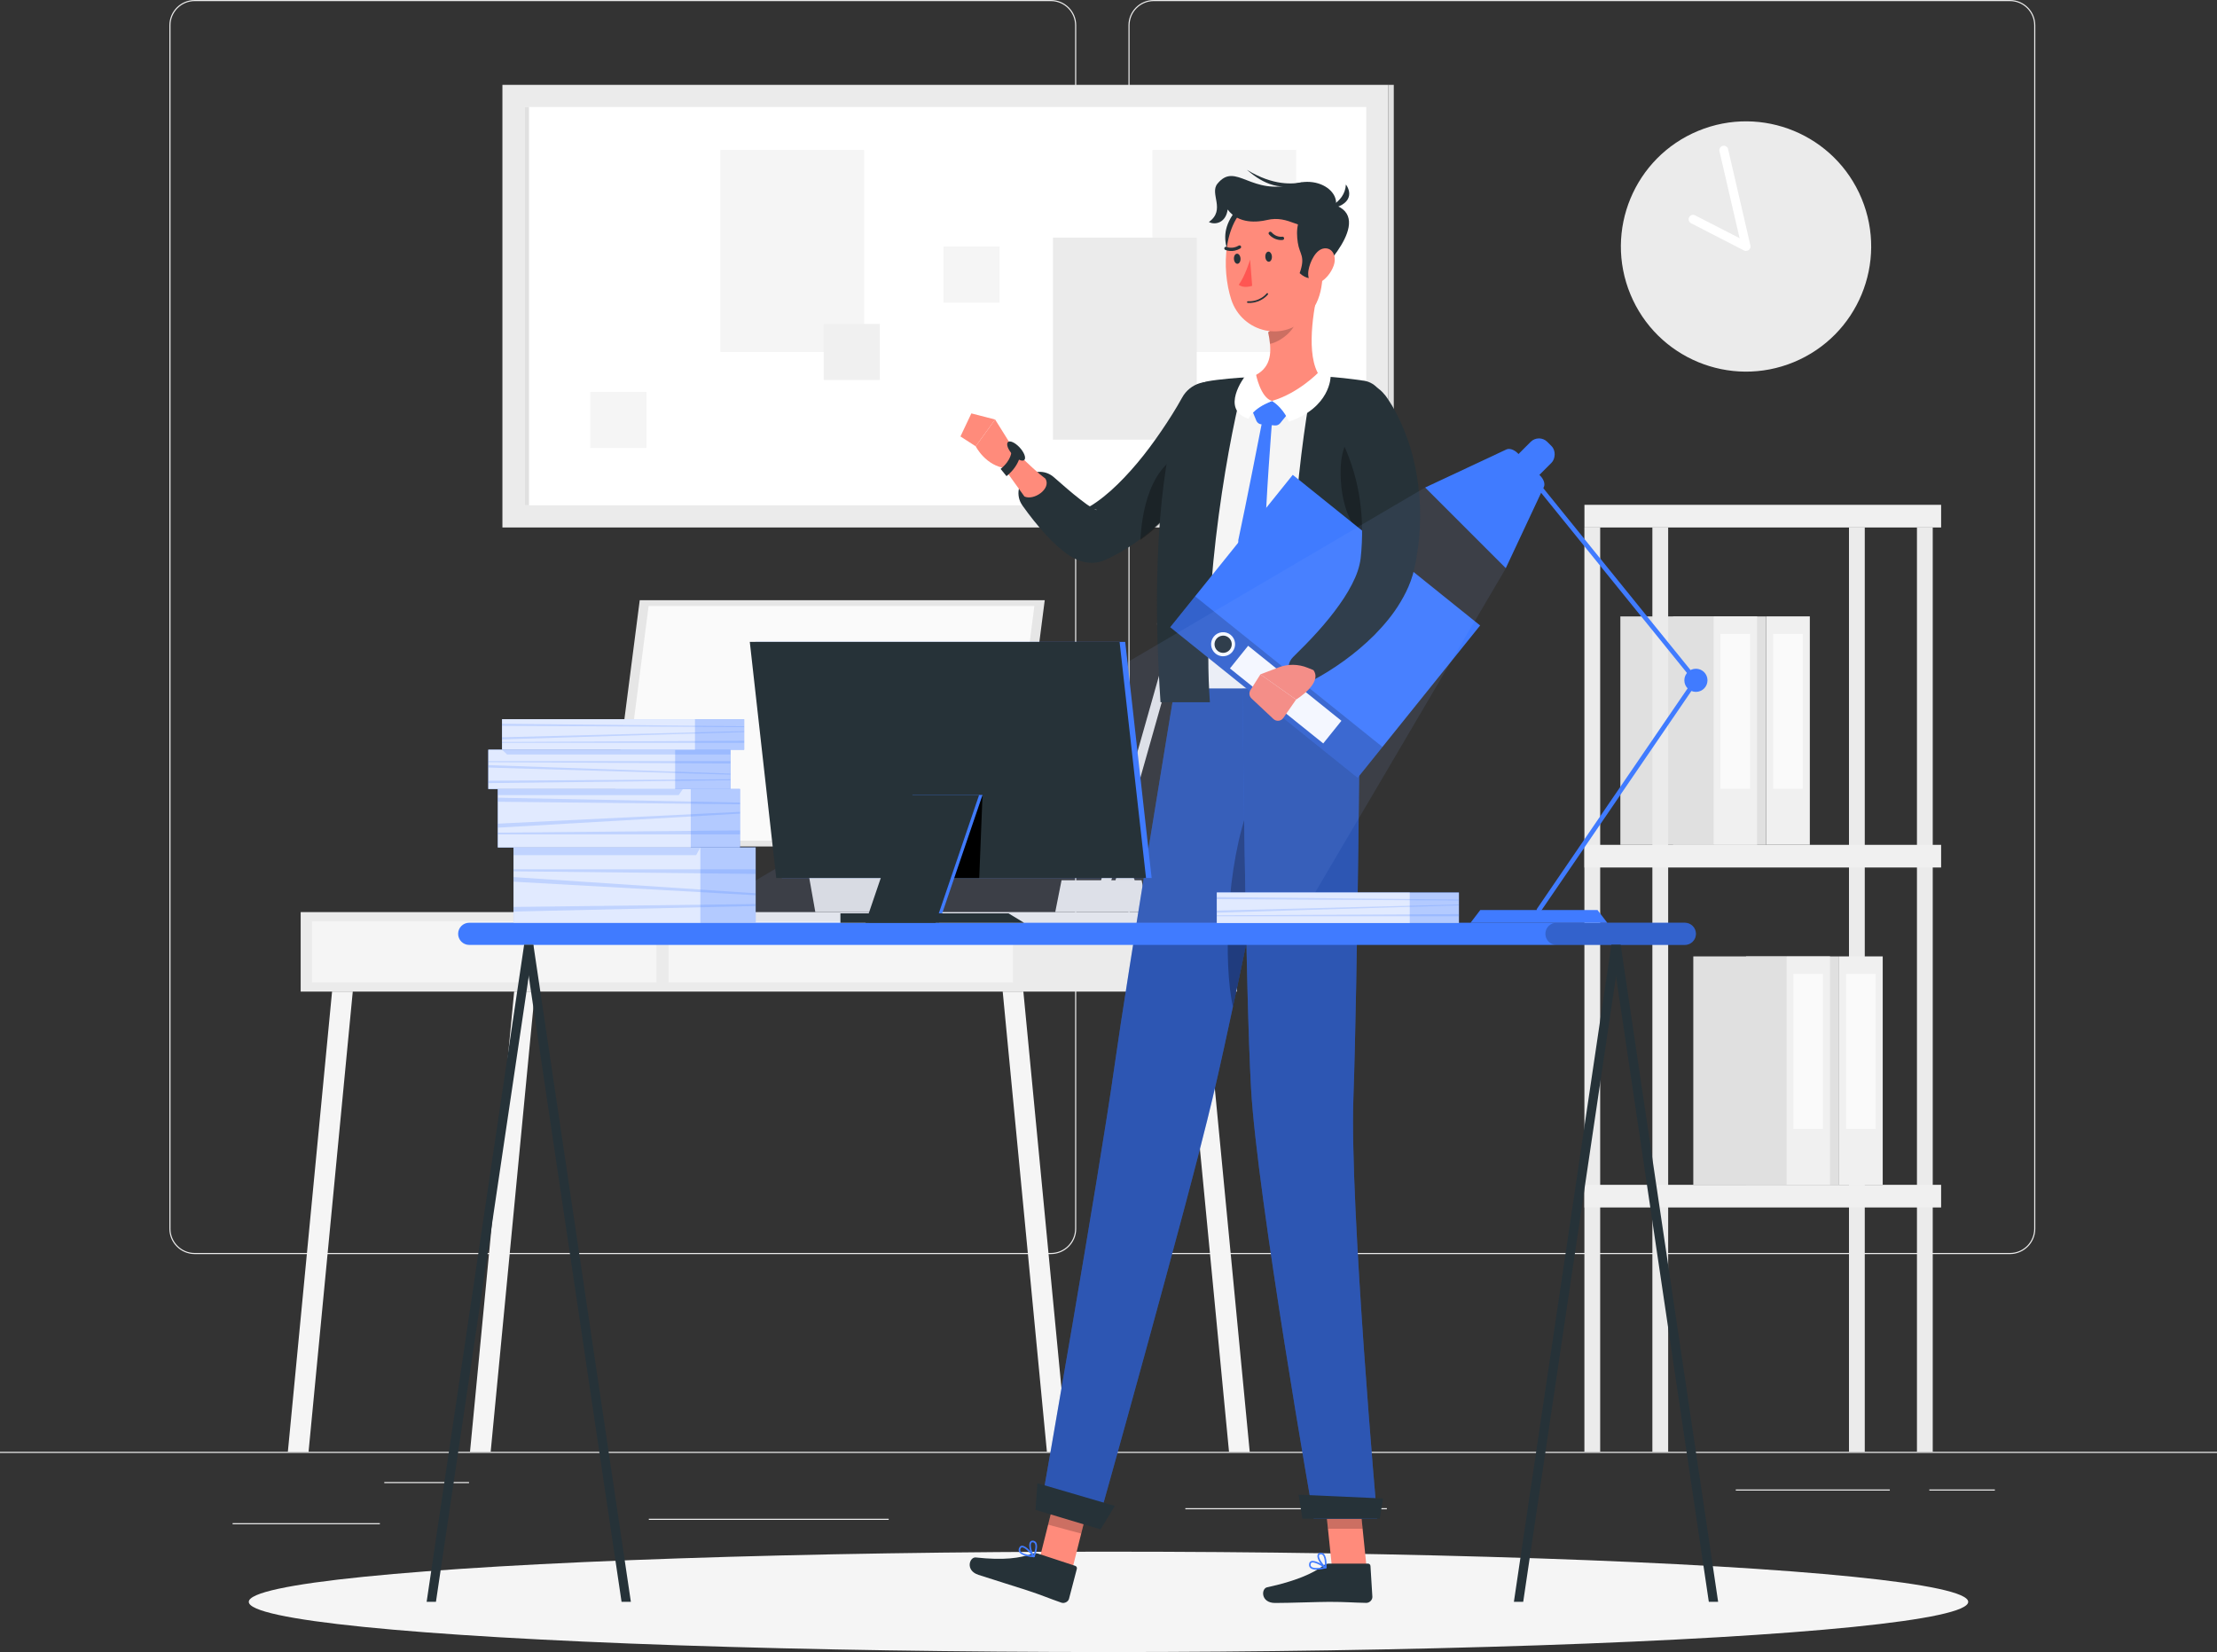 <?xml version="1.0" encoding="UTF-8"?>
<svg xmlns="http://www.w3.org/2000/svg" viewBox="0 0 500 372.61">
  <rect x="0" y="0" width="500" height="372.61" fill="#333333" stroke="none"/>
  <defs>
    <style>
      .cls-1 {
        fill: #f0f0f0;
      }

      .cls-2, .cls-3, .cls-4 {
        fill: #fff;
      }

      .cls-5 {
        fill: #fafafa;
      }

      .cls-3 {
        opacity: .4;
      }

      .cls-6 {
        fill: #f5f5f5;
      }

      .cls-7, .cls-8 {
        opacity: .2;
      }

      .cls-9 {
        fill: #e0e0e0;
      }

      .cls-10 {
        fill: #e6e6e6;
      }

      .cls-11 {
        opacity: .3;
      }

      .cls-12 {
        opacity: .1;
      }

      .cls-13 {
        fill: #ebebeb;
      }

      .cls-14 {
        fill: #ff8b7b;
      }

      .cls-15, .cls-8 {
        fill: #407bff;
      }

      .cls-16 {
        fill: #ff5652;
      }

      .cls-4 {
        opacity: .6;
      }

      .cls-17 {
        fill: #263238;
      }
    </style>
  </defs>
  <g id="Background_Complete" data-name="Background Complete">
    <g>
      <g>
        <rect class="cls-13" y="327.45" width="500" height=".25"/>
        <path class="cls-13" d="m237.01,282.85H43.91c-3.15,0-5.71-2.56-5.71-5.71V5.71c0-3.15,2.56-5.71,5.71-5.71h193.1c3.15,0,5.71,2.56,5.71,5.71v271.43c0,3.15-2.56,5.71-5.71,5.71ZM43.91.25c-3.01,0-5.46,2.45-5.46,5.46v271.43c0,3.01,2.45,5.46,5.46,5.46h193.1c3.01,0,5.46-2.45,5.46-5.46V5.71c0-3.01-2.45-5.46-5.46-5.46H43.91Z"/>
        <path class="cls-13" d="m453.31,282.85h-193.1c-3.15,0-5.71-2.56-5.71-5.71V5.71c0-3.15,2.56-5.71,5.71-5.71h193.1c3.15,0,5.71,2.56,5.71,5.71v271.43c0,3.15-2.56,5.71-5.71,5.71ZM260.21.25c-3.01,0-5.46,2.45-5.46,5.46v271.43c0,3.01,2.45,5.46,5.46,5.46h193.1c3.01,0,5.46-2.45,5.46-5.46V5.71c0-3.01-2.45-5.46-5.46-5.46h-193.1Z"/>
      </g>
      <g>
        <rect class="cls-13" x="52.46" y="343.54" width="33.21" height=".25"/>
        <rect class="cls-13" x="146.33" y="342.55" width="54.1" height=".25"/>
        <rect class="cls-13" x="86.67" y="334.26" width="19.11" height=".25"/>
        <rect class="cls-13" x="435.12" y="335.94" width="14.78" height=".25"/>
        <rect class="cls-13" x="391.47" y="335.94" width="34.74" height=".25"/>
        <rect class="cls-13" x="267.33" y="340.16" width="45.45" height=".25"/>
      </g>
    </g>
    <g>
      <g>
        <rect class="cls-9" x="251.61" y="197.57" width="4.28" height="1.97" rx=".96" ry=".96" transform="translate(507.49 397.12) rotate(-180)"/>
        <path class="cls-10" d="m286.99,151.03l-19.95,14.04c-3.88-5.51-2.55-13.12,2.95-16.99,5.51-3.88,13.12-2.55,16.99,2.95Z"/>
        <path class="cls-10" d="m263.05,148.9l5.47,7.78,10.07-7.09-5.47-7.78c-1.96-2.78-5.8-3.45-8.58-1.49h0c-2.78,1.96-3.45,5.8-1.49,8.58Z"/>
        <rect class="cls-10" x="256.35" y="139.31" width="2.22" height="62" transform="translate(458.8 404.31) rotate(-164.19)"/>
        <path class="cls-10" d="m262.95,137.38c-1.85,1.03-2.51,3.37-1.47,5.22,1.03,1.85,3.37,2.51,5.22,1.47,1.85-1.03,2.51-3.37,1.47-5.22s-3.37-2.51-5.22-1.47Z"/>
        <polygon class="cls-10" points="239.41 198.54 257.47 198.54 258.88 205.71 237.99 205.71 239.41 198.54"/>
      </g>
      <g>
        <g>
          <rect class="cls-13" x="67.8" y="205.71" width="211.16" height="17.93" transform="translate(346.77 429.36) rotate(180)"/>
          <rect class="cls-6" x="70.34" y="207.79" width="77.68" height="13.78" transform="translate(218.37 429.36) rotate(180)"/>
          <rect class="cls-6" x="150.79" y="207.79" width="77.68" height="13.78" transform="translate(379.26 429.36) rotate(180)"/>
          <polygon class="cls-6" points="236.11 327.45 240.77 327.45 230.8 223.64 226.14 223.64 236.11 327.45"/>
          <polygon class="cls-6" points="277.18 327.45 281.85 327.45 271.88 223.64 267.21 223.64 277.18 327.45"/>
          <polygon class="cls-6" points="110.66 327.45 106 327.45 115.96 223.64 120.63 223.64 110.66 327.45"/>
          <polygon class="cls-6" points="69.59 327.45 64.92 327.45 74.89 223.64 79.56 223.64 69.59 327.45"/>
        </g>
        <g>
          <polygon class="cls-9" points="177.08 167.38 193.41 167.38 200.21 205.71 183.88 205.71 177.08 167.38"/>
          <polygon class="cls-10" points="144.28 135.37 235.62 135.37 228.46 190.92 137.12 190.92 144.28 135.37"/>
          <polygon class="cls-5" points="146.28 136.68 233.28 136.68 226.46 189.6 139.46 189.6 146.28 136.68"/>
        </g>
      </g>
      <g>
        <g>
          <rect class="cls-1" x="398.33" y="139.03" width="9.83" height="51.52" transform="translate(806.5 329.57) rotate(180)"/>
          <rect class="cls-5" x="399.92" y="142.99" width="6.67" height="34.93" transform="translate(806.5 320.9) rotate(180)"/>
          <rect class="cls-9" x="377.33" y="139.03" width="21" height="51.52"/>
        </g>
        <g>
          <rect class="cls-1" x="386.44" y="139.03" width="9.83" height="51.52" transform="translate(782.72 329.57) rotate(180)"/>
          <rect class="cls-5" x="388.03" y="142.99" width="6.67" height="34.93" transform="translate(782.72 320.9) rotate(180)"/>
          <rect class="cls-9" x="365.44" y="139.03" width="21" height="51.52"/>
        </g>
        <rect class="cls-13" x="372.67" y="118.97" width="3.56" height="208.47" transform="translate(748.89 446.42) rotate(180)"/>
        <rect class="cls-13" x="432.33" y="118.97" width="3.56" height="208.47" transform="translate(868.22 446.42) rotate(180)"/>
        <rect class="cls-13" x="357.33" y="118.97" width="3.56" height="208.47" transform="translate(718.22 446.42) rotate(180)"/>
        <rect class="cls-13" x="417" y="118.97" width="3.56" height="208.47" transform="translate(837.56 446.42) rotate(180)"/>
        <g>
          <rect class="cls-1" x="414.78" y="215.71" width="9.83" height="51.52" transform="translate(839.39 482.94) rotate(180)"/>
          <rect class="cls-5" x="416.36" y="219.67" width="6.67" height="34.93" transform="translate(839.39 474.27) rotate(180)"/>
          <rect class="cls-9" x="393.78" y="215.71" width="21" height="51.52"/>
        </g>
        <g>
          <rect class="cls-1" x="402.89" y="215.71" width="9.83" height="51.52" transform="translate(815.61 482.94) rotate(180)"/>
          <rect class="cls-5" x="404.47" y="219.67" width="6.67" height="34.93" transform="translate(815.61 474.27) rotate(180)"/>
          <rect class="cls-9" x="381.89" y="215.71" width="21" height="51.52"/>
        </g>
        <rect class="cls-1" x="357.33" y="113.86" width="80.44" height="5.11" transform="translate(795.11 232.83) rotate(180)"/>
        <rect class="cls-1" x="357.33" y="190.54" width="80.44" height="5.11" transform="translate(795.11 386.2) rotate(180)"/>
        <rect class="cls-1" x="357.33" y="267.23" width="80.44" height="5.11" transform="translate(795.11 539.57) rotate(180)"/>
      </g>
      <g>
        <g>
          <rect class="cls-13" x="113.31" y="19.14" width="199.82" height="99.83"/>
          <rect class="cls-9" x="313.13" y="19.14" width="1.2" height="99.83" transform="translate(627.47 138.11) rotate(180)"/>
          <rect class="cls-2" x="168.31" y="-25.85" width="89.83" height="189.82" transform="translate(282.28 -144.17) rotate(90)"/>
          <rect class="cls-9" x="73.89" y="68.56" width="89.83" height=".99" transform="translate(187.86 -49.75) rotate(90)"/>
        </g>
        <rect class="cls-6" x="259.91" y="33.83" width="32.42" height="45.56"/>
        <rect class="cls-6" x="162.47" y="33.83" width="32.42" height="45.56"/>
        <rect class="cls-13" x="237.48" y="53.6" width="32.42" height="45.56"/>
        <rect class="cls-6" x="212.78" y="55.6" width="12.66" height="12.66"/>
        <rect class="cls-6" x="133.13" y="88.38" width="12.66" height="12.66"/>
        <rect class="cls-1" x="185.77" y="73.05" width="12.66" height="12.66"/>
      </g>
      <g>
        <circle class="cls-13" cx="393.78" cy="55.6" r="28.22" transform="translate(8.7 154.92) rotate(-22.5)"/>
        <path class="cls-2" d="m393.78,56.6c-.16,0-.31-.04-.46-.11l-11.94-6.14c-.49-.25-.69-.86-.43-1.35.25-.49.86-.68,1.35-.43l10.03,5.15-4.54-19.62c-.12-.54.21-1.08.75-1.2.54-.13,1.08.21,1.2.75l5.03,21.72c.09.38-.05.78-.36,1.01-.18.14-.4.21-.61.21Z"/>
      </g>
    </g>
  </g>
  <g id="Shadow">
    <ellipse id="_Path_" data-name="&amp;lt;Path&amp;gt;" class="cls-6" cx="250" cy="361.29" rx="193.89" ry="11.32"/>
  </g>
  <g id="Character">
    <g>
      <g>
        <polygon class="cls-14" points="241.69 354.48 234.23 352.47 238.68 334.73 246.14 336.74 241.69 354.48"/>
        <path class="cls-17" d="m234.14,350.42l8.34,2.74c.3.1.46.39.38.69l-1.76,6.73c-.18.7-1.04,1.13-1.73.89-2.89-1-4.22-1.63-7.88-2.83-2.26-.74-7.71-2.42-10.82-3.44-3.05-1-2.01-4.07-.6-3.92,6.33.69,10.02.14,12.66-.82.48-.17.98-.18,1.43-.04Z"/>
        <polygon class="cls-7" points="246.14 336.74 238.68 334.73 236.38 343.88 243.85 345.89 246.14 336.74"/>
        <g>
          <path class="cls-15" d="m264.95,155.25s-10.55,63.59-13.68,85.77c-3.42,24.29-16.25,97.35-16.25,97.35l12.69,4.79s20.18-71.84,25.76-95.46c6.06-25.63,19.4-92.46,19.4-92.46h-27.92Z"/>
          <path class="cls-11" d="m264.95,155.25s-10.55,63.59-13.68,85.77c-3.42,24.29-16.25,97.35-16.25,97.35l12.69,4.79s20.18-71.84,25.76-95.46c6.06-25.63,19.4-92.46,19.4-92.46h-27.92Z"/>
        </g>
        <path class="cls-11" d="m281.89,181.33c-5.4,13.48-6.01,36.39-3.81,45.78,3.31-15.42,7.1-33.86,10.02-48.2-1.04-3.68-2.93-5.77-6.21,2.42Z"/>
        <polygon class="cls-17" points="248.22 344.95 233.54 340.54 233.96 334.53 251.43 339.65 248.22 344.95"/>
        <path class="cls-15" d="m231.09,350.85c.69.23,1.49.33,2.06.38.07,0,.14-.03.18-.09.03-.06.03-.14-.01-.2-.18-.24-1.81-2.37-2.84-2.31-.24.01-.43.14-.56.36-.22.36-.25.7-.09,1.01.2.39.69.66,1.26.85Zm1.67-.02c-1.41-.17-2.38-.53-2.61-.99-.1-.19-.07-.4.08-.66.07-.12.16-.17.27-.18.55-.03,1.58,1,2.26,1.83Z"/>
        <path class="cls-15" d="m233.11,351.23s.06.01.09,0c.06-.01.11-.05.14-.11.04-.09.9-2.17.39-3.14-.14-.26-.36-.42-.65-.48-.36-.07-.64.04-.8.32-.44.75.16,2.67.76,3.35.02.03.05.04.08.05Zm-.03-3.34c.14.05.25.14.32.27.31.58-.03,1.82-.29,2.52-.47-.76-.82-2.18-.53-2.67.05-.09.15-.2.41-.14.03,0,.06.01.08.02Z"/>
      </g>
      <path class="cls-17" d="m278.54,96.39c-.51.89-.92,1.56-1.39,2.31l-1.39,2.16c-.94,1.43-1.91,2.83-2.91,4.21-2.01,2.76-4.16,5.43-6.49,8.01-2.32,2.58-4.84,5.06-7.67,7.33-2.82,2.27-5.97,4.37-9.64,5.96l-.14.06c-.15.06-.3.12-.46.17-1.08.34-2,.37-2.73.32-.75-.05-1.26-.18-1.75-.31-.92-.27-1.53-.58-2.07-.88-1.05-.59-1.78-1.16-2.46-1.71-1.33-1.11-2.41-2.18-3.43-3.27-1.01-1.1-1.94-2.2-2.85-3.32-.9-1.14-1.74-2.23-2.6-3.46-1.52-2.17-.99-5.16,1.18-6.68,1.84-1.29,4.27-1.11,5.9.31l.14.12c.92.8,1.92,1.69,2.89,2.51.97.84,1.95,1.64,2.92,2.39.96.75,1.92,1.46,2.77,1.96.41.24.81.43.97.45.07,0,.07-.03-.19-.13-.17-.05-.34-.11-.76-.15-.39-.03-.97-.03-1.73.21l-.6.23c2.18-1.08,4.37-2.65,6.46-4.51,2.08-1.86,4.08-3.99,5.97-6.24,1.9-2.25,3.68-4.67,5.38-7.15.85-1.24,1.68-2.5,2.48-3.78l1.17-1.92c.36-.62.77-1.33,1.05-1.84l.02-.03c1.79-3.33,5.95-4.58,9.28-2.78,3.33,1.79,4.58,5.95,2.78,9.28-.02.04-.06.11-.09.16Z"/>
      <path class="cls-11" d="m260.07,109.05c4.11-8.45,11.12-7.94,13.94-5.34-.26.39-.53.78-.8,1.16-1.9,2.69-3.95,5.3-6.17,7.8-2.22,2.49-4.62,4.9-7.3,7.13-.82.67-1.67,1.34-2.54,1.98.21-4.14.96-8.78,2.87-12.73Z"/>
      <path class="cls-14" d="m227.57,99.64l-3.14-5.02-4.38,6.04s2.25,4.49,6.95,4.97l.84-2.39c.45-1.27.35-2.61-.27-3.6Z"/>
      <path class="cls-14" d="m226.03,105.02l5.01,6.96c2.09,1,6.11-1.72,4.74-4.02-3.38-2.51-8.87-8.35-8.87-8.35l-.88,5.41Z"/>
      <path class="cls-17" d="m231.15,103.51c-.2.68-1.25.43-2.35-.55-1.1-.98-1.82-2.33-1.62-3.01.2-.68,1.25-.43,2.35.55,1.1.98,1.82,2.33,1.62,3.01Z"/>
      <path class="cls-17" d="m227,107.4l-1.33-1.64c2.47-2,2.44-3.91,2.44-3.99l2.1-.11c0,.12.14,3.01-3.22,5.74Z"/>
      <polygon class="cls-14" points="219.07 93.24 216.61 98.44 220.05 100.66 224.43 94.62 219.07 93.24"/>
      <g>
        <polygon class="cls-14" points="308.21 353.56 300.4 353.56 298.53 335.47 306.35 335.47 308.21 353.56"/>
        <path class="cls-17" d="m299.72,352.66h8.78c.32,0,.56.22.58.53l.43,6.94c.04.72-.63,1.4-1.37,1.39-3.06-.05-4.52-.23-8.37-.23-2.37,0-8.92.25-12.19.25s-3.19-3.24-1.8-3.54c6.23-1.32,10.4-3.13,12.61-4.86.4-.31.88-.48,1.35-.48Z"/>
        <polygon class="cls-7" points="306.35 335.47 298.53 335.47 299.5 344.8 307.31 344.8 306.35 335.47"/>
        <g>
          <path class="cls-15" d="m280.21,155.25s.67,67.87,1.94,90.24c1.39,24.49,14.14,97.06,14.14,97.06h14.31s-6.23-70.59-5.37-94.84c.94-26.32,1.51-92.46,1.51-92.46h-26.52Z"/>
          <path class="cls-11" d="m280.21,155.25s.67,67.87,1.94,90.24c1.39,24.49,14.14,97.06,14.14,97.06h14.31s-6.23-70.59-5.37-94.84c.94-26.32,1.51-92.46,1.51-92.46h-26.52Z"/>
        </g>
        <polygon class="cls-17" points="311.18 342.55 293.73 342.55 292.87 337.12 311.92 337.97 311.18 342.55"/>
        <path class="cls-15" d="m296.95,354.02c.72,0,1.52-.15,2.08-.28.07-.02.12-.07.14-.14.01-.07-.02-.14-.07-.18-.25-.17-2.46-1.69-3.41-1.31-.22.09-.37.26-.42.52-.09.41-.02.75.23.99.31.31.86.41,1.47.41Zm1.58-.54c-1.4.28-2.43.24-2.79-.13-.15-.15-.19-.36-.13-.65.03-.13.09-.21.2-.26.51-.2,1.81.46,2.72,1.03Z"/>
        <path class="cls-15" d="m298.99,353.74s.06,0,.08-.02c.06-.03.09-.08.1-.15,0-.1.18-2.34-.61-3.1-.21-.2-.47-.29-.77-.25-.36.04-.59.24-.66.55-.18.85.98,2.48,1.76,2.95.03.02.06.03.09.03Zm-1.07-3.17c.15,0,.28.05.39.16.47.45.53,1.74.51,2.48-.68-.57-1.45-1.81-1.34-2.37.02-.11.08-.23.35-.26.03,0,.06,0,.08,0Z"/>
      </g>
      <path class="cls-6" d="m268.24,91.78c.79-2.65,3.05-4.67,5.77-5.22,2.13-.41,3.12-.75,5.85-1,4.7-.42,12.42-.25,17.76,0,3.1.15,6.26.53,8.78.9h.09c2.78.42,4.67,3.04,4.17,5.8-1.28,7.2-3.38,19.89-3.84,31.67-.61,15.46.22,27.6-.07,31.33h-41.78c-2.54-37.73.74-54.88,3.28-63.47Z"/>
      <path class="cls-15" d="m282.31,92.37l1.03,2.51c.19.47.63.79,1.14.83l3.06.25c.45.04.88-.15,1.16-.49l2.1-2.58-3.91-2.48-4.57,1.95Z"/>
      <path class="cls-15" d="m284.69,94.88s-3.83,19.69-5.42,26.95c-.16,5.31,2.22,12.46,2.22,12.46,0,0,3.86-9.06,3.86-12.92,0-7.05,1.54-26.48,1.54-26.48h-2.19Z"/>
      <path class="cls-17" d="m296.42,84.81c-3.29,13.34-6.3,47.15-6.27,73.57h17.66c.32-3.94-.57-16.73.07-33.03.5-12.42,2.71-25.81,4.06-33.39.52-2.92-1.48-5.68-4.4-6.11h-.09c-2.66-.4-5.98-.8-9.25-.96-.57-.03-1.16-.05-1.77-.07Z"/>
      <path class="cls-11" d="m302.37,105.49c.29-8.86,6.83-12.24,8.68-9.86.07.08.15.19.22.31-1.15,6.83-2.55,16.23-3.16,25.49-3.1-1.8-6.01-7.51-5.74-15.93Z"/>
      <path class="cls-17" d="m266.09,91.96c1.06-3.08,3.48-5.39,6.33-5.97,2.15-.41,7.32-.86,8.4-.86-3.34,11.58-9.9,46.9-7.95,73.26h-11.14c-2.63-39.55,1.88-59.18,4.36-66.42Z"/>
      <g>
        <rect class="cls-15" x="276.81" y="114.15" width="44.1" height="54.22" transform="translate(1.51 285.67) rotate(-51.2)"/>
        <rect class="cls-7" x="283.37" y="127.85" width="8.96" height="54.22" transform="translate(-13.28 282.21) rotate(-51.2)"/>
        <rect class="cls-2" x="286.68" y="143.15" width="6.55" height="27" transform="translate(-13.81 284.48) rotate(-51.2)"/>
        <g>
          <path class="cls-17" d="m277.31,143.5c1,.8,1.16,2.27.36,3.27s-2.27,1.16-3.27.36-1.16-2.27-.36-3.27c.8-1,2.27-1.16,3.27-.36Z"/>
          <path class="cls-2" d="m275.85,148.02c-.6,0-1.2-.2-1.7-.6-1.17-.94-1.35-2.65-.42-3.82.45-.56,1.1-.92,1.82-1,.72-.08,1.43.13,1.99.58h0c1.17.94,1.35,2.65.41,3.82-.54.67-1.32,1.01-2.12,1.01Zm0-4.65c-.07,0-.14,0-.21.01-.51.06-.98.31-1.3.71-.67.83-.54,2.06.3,2.73.83.67,2.06.54,2.73-.3.67-.83.54-2.06-.3-2.73h0c-.35-.28-.77-.43-1.21-.43Z"/>
        </g>
      </g>
      <path class="cls-14" d="m280.7,85.49c5.16-1.22,6.07-4.42,5.72-7.92-.07-.85-.22-1.74-.41-2.61l6.47-5.37,4.75-3.94c-1.32,5.72-2.8,16.14,1.06,19.96,0,0-3.2,5.28-12.04,4.8-7.46-.4-5.56-4.9-5.56-4.9Z"/>
      <path class="cls-2" d="m290.68,95.1s-.97-2.79-3.8-4.68c5.96-1.71,10.5-6.45,10.5-6.45l2.71,1.03s-.03,6.91-9.41,10.1Z"/>
      <path class="cls-2" d="m281.59,94.47s.75-2.24,5.29-4.04c-2.61-.73-3.62-6.02-3.62-6.02l-2.53.53s-5.67,7.42.86,9.53Z"/>
      <path class="cls-7" d="m286.01,74.95c.19.87.34,1.76.41,2.61,2.41-.49,5.64-3.06,5.97-5.52.13-.93.15-1.82.08-2.47l-6.47,5.37Z"/>
      <path class="cls-17" d="m281.18,47.18l-2.8.74c-2.68,3.63-2.26,6.5-1.39,9.17s2.27,2.64,1.58,6.74c3.67,2.3,4.74-1.45,4.74-1.45,0,0,8.39-16.17-2.13-15.19Z"/>
      <path class="cls-14" d="m298.25,54.2c.13,7.77.59,12.3-2.99,16.7-5.38,6.62-15.15,4.15-17.58-3.35-2.19-6.75-2.03-18.33,5.26-22.25,7.18-3.86,15.18,1.12,15.3,8.9Z"/>
      <path class="cls-17" d="m296.86,50.77c9.04-3.95,2.81-11.62-4.79-9.34-9.91,2.97-13.31-5.08-17.49-.01-1.87,2.27,1.94,5.87-1.94,8.65,1.42.76,3.85.16,4.23-2.82,2.45,3.36,6.85,2.85,8.83,2.38,5.12-1.22,7.64,2.68,11.15,1.15Z"/>
      <path class="cls-17" d="m298.14,47.35s5.17-1.29,5.4-5.74c1.44,1.95,1.38,5.2-5.4,5.74Z"/>
      <path class="cls-17" d="m293.77,41.13c-2.27.37-6.54.83-12.56-2.83,2.56,2.19,6.99,5.39,12.56,2.83Z"/>
      <path class="cls-17" d="m298.5,45.64l-2.89.26c-3.25,3.12-3.32,6.02-2.92,8.8s1.8,2.99.42,6.91c3.23,2.89,4.92-.63,4.92-.63,0,0,13.67-13.63.46-15.34Z"/>
      <path class="cls-14" d="m300.79,59.9c-.62,1.75-1.87,3.1-3.09,3.8-1.84,1.06-2.95-.6-2.6-2.73.32-1.91,1.66-4.77,3.58-4.95,1.9-.18,2.82,1.87,2.11,3.87Z"/>
      <path class="cls-17" d="m286.85,57.81c.05.63-.24,1.18-.65,1.22-.41.05-.78-.43-.83-1.05-.05-.63.24-1.18.65-1.22.41-.05.78.43.83,1.05Z"/>
      <path class="cls-17" d="m279.77,58.27c.05.63-.24,1.18-.65,1.22-.41.05-.78-.43-.83-1.05-.05-.63.24-1.18.65-1.22.41-.05.78.43.83,1.05Z"/>
      <path class="cls-16" d="m281.95,58.52s-1.14,3.79-2.58,5.71c1.19.91,3.03.23,3.03.23l-.46-5.94Z"/>
      <path class="cls-17" d="m282.15,68.31c2.48-.18,3.75-1.82,3.81-1.9.06-.08.05-.2-.04-.26-.08-.06-.2-.05-.26.04-.01.02-1.46,1.89-4.23,1.76-.1,0-.19.07-.19.18,0,.1.07.19.18.19.26.01.5,0,.73,0Z"/>
      <path class="cls-17" d="m286.4,52.27c-.06.01-.12.04-.17.08-.15.13-.17.37-.03.52,1.33,1.52,3.03,1.26,3.1,1.25.19-.01.34-.22.3-.43-.03-.2-.22-.34-.42-.3-.07.01-1.38.19-2.42-1.01-.09-.1-.23-.15-.36-.12Z"/>
      <path class="cls-17" d="m279.71,55.38c-.11-.05-.24-.05-.35.02-1.45.86-2.71.3-2.72.29-.19-.09-.41,0-.49.18-.09.19,0,.4.18.49,0,0,0,0,0,0,.07.03,1.63.73,3.4-.33.18-.1.23-.33.13-.51-.04-.07-.1-.12-.16-.15Z"/>
      <path class="cls-17" d="m312.34,89.06l.52.73.39.58c.25.38.47.74.7,1.11.44.73.82,1.47,1.2,2.2.74,1.47,1.38,2.95,1.95,4.45,1.14,3,1.94,6.09,2.46,9.21.52,3.12.76,6.26.72,9.38-.02,3.12-.31,6.21-.85,9.23-.21,1.35-.65,3.44-1.27,5.09-.62,1.71-1.41,3.25-2.27,4.69-1.7,2.89-3.77,5.29-5.91,7.49-2.18,2.16-4.46,4.09-6.86,5.82-2.42,1.74-4.82,3.27-7.57,4.66-1.68.85-3.74.18-4.59-1.5-.69-1.36-.38-2.97.65-3.98l.15-.15c1.8-1.76,3.73-3.72,5.46-5.65,1.75-1.95,3.39-3.95,4.83-5.99,1.45-2.02,2.69-4.12,3.57-6.13.44-1.01.78-2.01.99-2.95.24-.99.29-1.63.41-3.03.39-4.94.14-9.83-.85-14.5-.49-2.34-1.17-4.61-1.99-6.79-.41-1.09-.87-2.15-1.38-3.16-.25-.5-.52-.99-.78-1.46l-.38-.67-.18-.29-.08-.12-.03-.04s-.02-.03.03.03c-2.28-3.02-1.68-7.31,1.34-9.59s7.31-1.68,9.59,1.34Z"/>
      <path class="cls-14" d="m288.32,150.55l-4.07,1.55,8.04,5.69s6.08-3.67,3.93-6.65l-1.31-.53c-2.11-.86-4.46-.88-6.59-.07Z"/>
      <path class="cls-14" d="m282.25,157.53l4.95,4.64c.66.62,1.71.51,2.23-.24l2.87-4.14-8.04-5.69-2.25,3.55c-.38.6-.28,1.39.24,1.87Z"/>
    </g>
  </g>
  <g id="Desk">
    <g>
      <g>
        <g>
          <path class="cls-15" d="m379.98,213.12H105.82c-1.38,0-2.5-1.12-2.5-2.5h0c0-1.38,1.12-2.5,2.5-2.5h274.16c1.38,0,2.5,1.12,2.5,2.5h0c0,1.38-1.12,2.5-2.5,2.5Z"/>
          <path class="cls-7" d="m379.98,213.12h-28.95c-1.38,0-2.5-1.12-2.5-2.5h0c0-1.38,1.12-2.5,2.5-2.5h28.95c1.38,0,2.5,1.12,2.5,2.5h0c0,1.38-1.12,2.5-2.5,2.5Z"/>
        </g>
        <g>
          <polygon class="cls-17" points="341.43 361.28 343.53 361.28 365.51 213.12 363.41 213.12 341.43 361.28"/>
          <polygon class="cls-17" points="387.49 361.28 385.39 361.28 363.41 213.12 365.51 213.12 387.49 361.28"/>
        </g>
        <g>
          <polygon class="cls-17" points="96.22 361.28 98.32 361.28 120.3 213.12 118.2 213.12 96.22 361.28"/>
          <polygon class="cls-17" points="142.28 361.28 140.18 361.28 118.2 213.12 120.3 213.12 142.28 361.28"/>
        </g>
      </g>
      <g class="cls-12">
        <polygon class="cls-15" points="321.41 109.96 154.01 208.22 292.53 208.22 339.61 128.16 321.41 109.96"/>
        <polygon class="cls-3" points="321.41 109.96 154.01 208.22 292.53 208.22 339.61 128.16 321.41 109.96"/>
      </g>
      <g>
        <polygon class="cls-15" points="259.73 198.02 176.32 198.02 170.36 144.77 253.77 144.77 259.73 198.02"/>
        <polygon class="cls-17" points="258.46 198.02 175.06 198.02 169.1 144.77 252.5 144.77 258.46 198.02"/>
        <polygon points="220.85 198.02 213.09 198.02 221.59 179.29 220.85 198.02"/>
        <polygon class="cls-15" points="195.97 208.13 211.77 208.13 221.59 179.29 205.8 179.29 195.97 208.13"/>
        <polygon class="cls-17" points="227.45 206 189.54 206 189.54 208.13 230.96 208.13 227.45 206"/>
        <polygon class="cls-17" points="195.2 208.13 211 208.13 220.82 179.29 205.02 179.29 195.2 208.13"/>
      </g>
      <g>
        <g>
          <rect class="cls-15" x="115.82" y="191.14" width="54.6" height="16.99"/>
          <rect class="cls-4" x="115.82" y="191.14" width="54.6" height="16.99"/>
          <rect class="cls-4" x="115.82" y="191.14" width="42.13" height="16.99"/>
          <polygon class="cls-8" points="157.95 191.14 115.82 191.14 115.82 192.88 157 192.88 157.95 191.14"/>
          <polygon class="cls-8" points="170.42 197.11 115.82 196.52 115.82 196.07 170.42 196.07 170.42 197.11"/>
          <polygon class="cls-8" points="115.82 198.86 170.42 201.92 170.42 201.47 115.82 197.82 115.82 198.86"/>
          <polygon class="cls-8" points="115.82 205.6 170.42 204.35 170.42 203.9 115.82 204.56 115.82 205.6"/>
        </g>
        <g>
          <rect class="cls-15" x="112.28" y="177.95" width="54.6" height="13.19"/>
          <rect class="cls-4" x="112.28" y="177.95" width="54.6" height="13.19"/>
          <rect class="cls-4" x="112.28" y="177.95" width="43.51" height="13.19"/>
          <polygon class="cls-8" points="154.01 177.95 112.28 177.95 112.28 179.34 153.07 179.34 154.01 177.95"/>
          <polygon class="cls-8" points="166.89 187.29 112.28 187.8 112.28 188.19 166.89 188.19 166.89 187.29"/>
          <polygon class="cls-8" points="112.28 185.77 166.89 183.11 166.89 183.5 112.28 186.68 112.28 185.77"/>
          <polygon class="cls-8" points="112.28 179.92 166.89 181.01 166.89 181.4 112.28 180.83 112.28 179.92"/>
        </g>
        <g>
          <rect class="cls-15" x="110.13" y="169.09" width="54.6" height="8.86"/>
          <rect class="cls-4" x="110.13" y="169.09" width="54.6" height="8.86"/>
          <rect class="cls-4" x="110.13" y="169.09" width="42.13" height="8.86"/>
          <polygon class="cls-8" points="164.73 172.21 110.13 171.9 110.13 171.66 164.73 171.66 164.73 172.21"/>
          <polygon class="cls-8" points="110.13 173.12 164.73 174.72 164.73 174.48 110.13 172.57 110.13 173.12"/>
          <polygon class="cls-8" points="164.73 169.09 113.23 169.09 114.37 170.18 164.73 170.18 164.73 169.09"/>
          <polygon class="cls-8" points="110.13 176.63 164.73 175.98 164.73 175.75 110.13 176.09 110.13 176.63"/>
        </g>
        <g>
          <rect class="cls-15" x="113.23" y="162.21" width="54.6" height="6.88"/>
          <rect class="cls-4" x="113.23" y="162.21" width="54.6" height="6.88"/>
          <rect class="cls-4" x="113.23" y="162.21" width="43.51" height="6.88"/>
          <polygon class="cls-8" points="167.83 167.08 113.23 167.35 113.23 167.55 167.83 167.55 167.83 167.08"/>
          <polygon class="cls-8" points="113.23 166.29 167.83 164.9 167.83 165.11 113.23 166.76 113.23 166.29"/>
          <polygon class="cls-8" points="113.23 163.24 167.83 163.8 167.83 164.01 113.23 163.71 113.23 163.24"/>
        </g>
      </g>
      <g>
        <rect class="cls-15" x="274.43" y="201.3" width="54.6" height="6.88"/>
        <rect class="cls-4" x="274.43" y="201.3" width="54.6" height="6.88"/>
        <rect class="cls-4" x="274.43" y="201.3" width="43.51" height="6.88"/>
        <polygon class="cls-8" points="329.03 206.17 274.43 206.44 274.43 206.65 329.03 206.65 329.03 206.17"/>
        <polygon class="cls-8" points="274.43 205.38 329.03 204 329.03 204.2 274.43 205.85 274.43 205.38"/>
        <polygon class="cls-8" points="274.43 202.33 329.03 202.9 329.03 203.1 274.43 202.8 274.43 202.33"/>
      </g>
      <g>
        <g>
          <path class="cls-15" d="m339.61,128.16l-18.2-18.2,18.33-8.59c.68-.32,1.73.03,2.54.84l5.07,5.07c.81.81,1.16,1.86.84,2.54l-8.59,18.33Z"/>
          <rect class="cls-15" x="340.52" y="97.82" width="6.66" height="15.81" rx="2.65" ry="2.65" transform="translate(175.47 -212.17) rotate(45)"/>
        </g>
        <polygon class="cls-15" points="360.29 205.25 333.85 205.25 331.65 208.13 362.49 208.13 360.29 205.25"/>
        <path class="cls-15" d="m347.07,205.77c-.1,0-.2-.03-.29-.09-.24-.16-.3-.48-.14-.72l35.19-51.49-38.39-47.42c-.18-.22-.15-.55.08-.73.22-.18.55-.15.73.08l38.63,47.72c.14.18.15.43.02.62l-35.41,51.81c-.1.15-.26.22-.43.22Z"/>
        <circle class="cls-15" cx="382.48" cy="153.44" r="2.61"/>
      </g>
    </g>
  </g>
</svg>